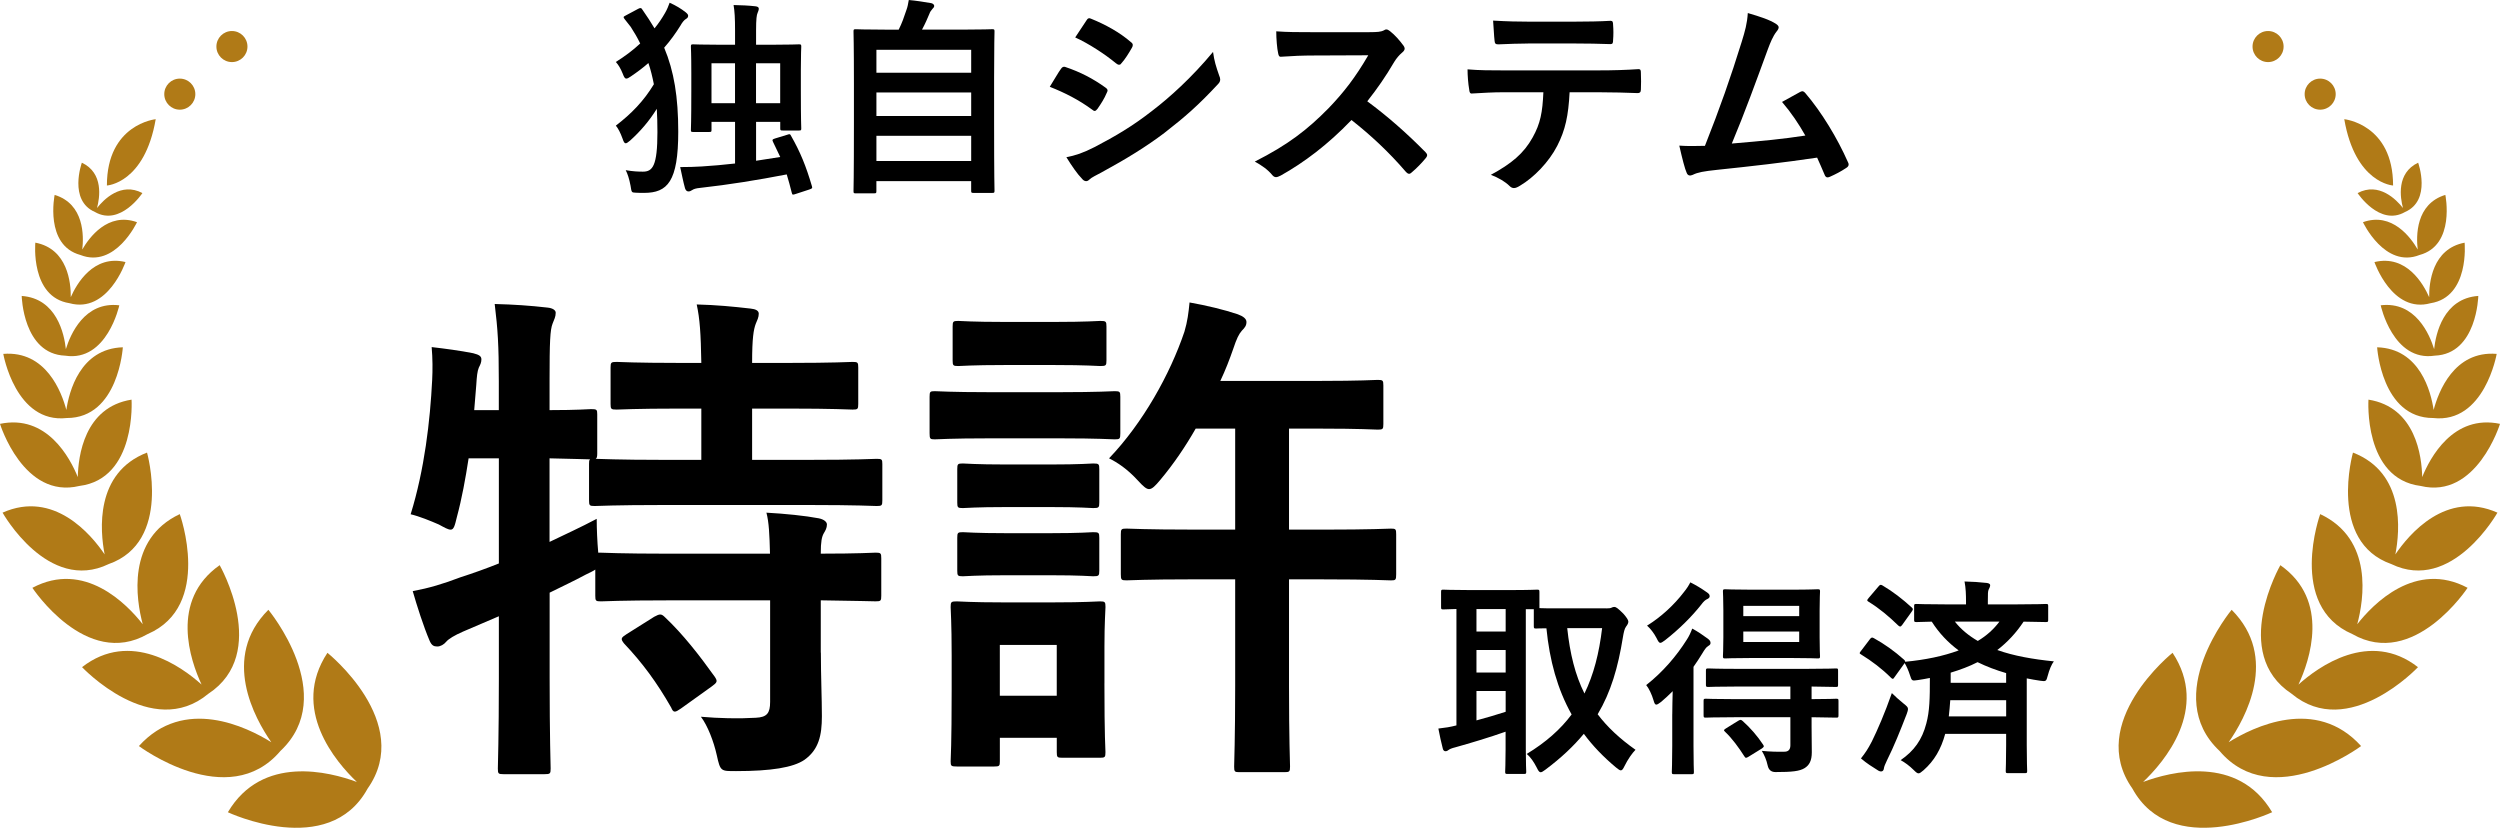 <svg width="200" height="67" viewBox="0 0 200 67" fill="none" xmlns="http://www.w3.org/2000/svg">
<path d="M51.052 0.706C51.253 0.606 51.303 0.623 51.404 0.79C51.756 1.295 52.075 1.78 52.362 2.268C52.681 1.881 52.95 1.479 53.202 1.041C53.37 0.755 53.471 0.486 53.571 0.217C54.092 0.453 54.479 0.687 54.866 0.991C55.002 1.109 55.052 1.177 55.052 1.26C55.052 1.378 54.984 1.461 54.883 1.511C54.733 1.595 54.564 1.813 54.446 2.032C54.059 2.653 53.639 3.241 53.134 3.814C53.924 5.697 54.26 7.764 54.26 10.539C54.26 14.524 53.403 15.431 51.52 15.431C51.319 15.431 51.1 15.431 50.814 15.414C50.527 15.396 50.527 15.396 50.444 14.858C50.343 14.32 50.208 13.9 50.057 13.614C50.645 13.715 51.05 13.732 51.435 13.732C52.209 13.732 52.594 13.277 52.594 10.572C52.594 9.916 52.577 9.295 52.544 8.706C51.938 9.682 51.232 10.504 50.409 11.245C50.241 11.379 50.14 11.464 50.057 11.464C49.956 11.464 49.889 11.346 49.806 11.094C49.637 10.624 49.453 10.27 49.268 10.051C50.512 9.093 51.487 8.101 52.31 6.74C52.192 6.152 52.058 5.581 51.872 5.043C51.452 5.413 50.982 5.767 50.46 6.119C50.291 6.237 50.191 6.287 50.107 6.287C49.989 6.287 49.922 6.169 49.821 5.9C49.653 5.48 49.469 5.177 49.266 4.958C49.989 4.503 50.644 4.017 51.216 3.479C50.998 3.027 50.746 2.589 50.46 2.152L49.972 1.531C49.922 1.463 49.889 1.413 49.889 1.38C49.889 1.33 49.939 1.297 50.075 1.229L51.05 0.708L51.052 0.706ZM62.988 10.777C63.189 10.709 63.207 10.709 63.29 10.878C64.029 12.172 64.484 13.299 64.954 14.895C65.004 15.063 64.972 15.081 64.735 15.164L63.659 15.516C63.408 15.6 63.39 15.6 63.34 15.416C63.205 14.895 63.089 14.425 62.938 13.953C60.6 14.407 58.297 14.777 56.029 15.029C55.659 15.062 55.491 15.129 55.39 15.197C55.255 15.28 55.189 15.315 55.071 15.315C54.938 15.315 54.852 15.214 54.802 15.063C54.651 14.525 54.533 13.887 54.415 13.366C55.036 13.366 55.642 13.349 56.147 13.316C57.004 13.266 57.897 13.181 58.804 13.08V9.751H56.921V10.39C56.921 10.541 56.904 10.558 56.735 10.558H55.458C55.29 10.558 55.272 10.541 55.272 10.39C55.272 10.272 55.305 9.819 55.305 7.313V5.817C55.305 4.321 55.272 3.816 55.272 3.733C55.272 3.565 55.29 3.547 55.458 3.547C55.576 3.547 56.132 3.58 57.678 3.58H58.804V2.454C58.804 1.411 58.771 0.908 58.686 0.403C59.325 0.42 59.845 0.435 60.435 0.503C60.586 0.521 60.704 0.571 60.704 0.689C60.704 0.807 60.654 0.908 60.604 1.041C60.536 1.192 60.486 1.496 60.486 2.436V3.58H61.695C63.241 3.58 63.797 3.547 63.915 3.547C64.083 3.547 64.101 3.565 64.101 3.733C64.101 3.816 64.068 4.321 64.068 5.548V7.245C64.068 9.699 64.101 10.171 64.101 10.272C64.101 10.423 64.083 10.44 63.915 10.44H62.62C62.434 10.44 62.419 10.423 62.419 10.272V9.751H60.486V12.861L62.419 12.559L61.848 11.365C61.763 11.197 61.78 11.147 61.999 11.079L62.99 10.777H62.988ZM56.919 8.255H58.802V5.062H56.919V8.255ZM60.482 5.061V8.254H62.415V5.061H60.482Z" fill="black"/>
<path d="M68.466 15.468C68.298 15.468 68.281 15.45 68.281 15.282C68.281 15.181 68.314 14.291 68.314 9.802V6.692C68.314 3.565 68.281 2.642 68.281 2.523C68.281 2.355 68.298 2.338 68.466 2.338C68.585 2.338 69.173 2.371 70.802 2.371H71.896C72.165 1.833 72.316 1.395 72.517 0.79C72.6 0.571 72.65 0.319 72.703 0C73.273 0.05 74.015 0.168 74.5 0.252C74.651 0.284 74.737 0.387 74.737 0.47C74.737 0.571 74.669 0.639 74.601 0.706C74.483 0.842 74.4 0.958 74.35 1.109C74.181 1.511 74.03 1.866 73.761 2.369H77.039C78.671 2.369 79.259 2.336 79.375 2.336C79.543 2.336 79.561 2.353 79.561 2.522C79.561 2.622 79.528 3.565 79.528 6.237V9.784C79.528 14.272 79.561 15.164 79.561 15.247C79.561 15.416 79.543 15.433 79.375 15.433H77.879C77.711 15.433 77.693 15.416 77.693 15.247V14.491H70.111V15.28C70.111 15.448 70.094 15.466 69.926 15.466H68.463L68.466 15.468ZM70.113 5.817H77.695V3.985H70.113V5.817ZM77.695 9.281V7.398H70.113V9.281H77.695ZM77.695 12.879V10.862H70.113V12.879H77.695Z" fill="black"/>
<path d="M84.873 5.515C84.956 5.397 85.041 5.314 85.192 5.347C86.452 5.767 87.462 6.305 88.42 6.993C88.538 7.077 88.606 7.144 88.606 7.245C88.606 7.295 88.573 7.363 88.538 7.431C88.352 7.886 88.068 8.321 87.799 8.708C87.715 8.809 87.648 8.876 87.58 8.876C87.512 8.876 87.462 8.843 87.379 8.776C86.303 7.986 85.209 7.431 83.982 6.943C84.402 6.272 84.671 5.784 84.873 5.515ZM87.595 11.752C89.192 10.912 90.572 10.121 92.201 8.843C93.546 7.818 95.344 6.204 97.043 4.153C97.144 4.892 97.279 5.312 97.531 6.036C97.581 6.154 97.616 6.254 97.616 6.355C97.616 6.49 97.565 6.606 97.43 6.742C95.866 8.424 94.808 9.347 93.161 10.626C91.698 11.735 90.134 12.694 88.135 13.786C87.733 14.005 87.328 14.188 87.16 14.357C87.059 14.457 86.974 14.492 86.891 14.492C86.773 14.492 86.655 14.425 86.554 14.291C86.202 13.939 85.747 13.283 85.31 12.576C86.016 12.441 86.605 12.257 87.595 11.752ZM86.906 1.649C87.025 1.447 87.125 1.412 87.326 1.515C88.402 1.952 89.561 2.574 90.487 3.38C90.587 3.448 90.622 3.531 90.622 3.599C90.622 3.667 90.605 3.735 90.554 3.818C90.318 4.238 89.983 4.776 89.697 5.08C89.647 5.163 89.579 5.18 89.529 5.18C89.445 5.18 89.36 5.13 89.277 5.062C88.402 4.338 87.092 3.481 86.016 2.995C86.303 2.558 86.622 2.088 86.906 1.65V1.649Z" fill="black"/>
<path d="M109.566 2.572C110.171 2.572 110.473 2.555 110.725 2.421C110.793 2.371 110.843 2.354 110.911 2.354C111.011 2.354 111.096 2.421 111.197 2.489C111.584 2.791 111.971 3.228 112.29 3.666C112.341 3.749 112.374 3.817 112.374 3.884C112.374 3.985 112.306 4.103 112.155 4.221C111.936 4.407 111.718 4.658 111.534 4.96C110.845 6.137 110.189 7.079 109.382 8.103C110.996 9.297 112.492 10.607 114.038 12.171C114.121 12.254 114.171 12.339 114.171 12.407C114.171 12.475 114.139 12.558 114.053 12.658C113.734 13.045 113.347 13.448 112.927 13.802C112.859 13.87 112.794 13.903 112.726 13.903C112.643 13.903 112.575 13.852 112.49 13.769C111.077 12.122 109.631 10.793 108.118 9.601C106.218 11.584 104.302 13.012 102.469 14.038C102.318 14.106 102.2 14.172 102.082 14.172C101.982 14.172 101.881 14.121 101.796 14.021C101.426 13.566 100.939 13.231 100.383 12.927C103.005 11.6 104.569 10.406 106.301 8.641C107.511 7.379 108.436 6.187 109.461 4.422L105.124 4.44C104.25 4.44 103.377 4.473 102.469 4.54C102.334 4.558 102.284 4.44 102.251 4.254C102.166 3.902 102.1 3.095 102.1 2.506C103.007 2.574 103.849 2.574 104.941 2.574H109.564L109.566 2.572Z" fill="black"/>
<path d="M125.569 7.38C125.469 9.263 125.233 10.39 124.578 11.667C123.907 12.979 122.696 14.206 121.62 14.844C121.434 14.962 121.267 15.046 121.114 15.046C120.996 15.046 120.878 14.995 120.762 14.877C120.426 14.541 119.855 14.204 119.266 13.987C120.913 13.097 121.906 12.273 122.612 10.995C123.234 9.886 123.402 8.979 123.47 7.38H120.277C119.437 7.38 118.612 7.431 117.755 7.481C117.604 7.498 117.554 7.38 117.536 7.162C117.453 6.691 117.403 6.053 117.403 5.548C118.343 5.631 119.286 5.631 120.261 5.631H127.808C129.12 5.631 130.094 5.598 131.086 5.53C131.255 5.53 131.272 5.631 131.272 5.867C131.29 6.086 131.29 6.943 131.272 7.162C131.272 7.38 131.172 7.448 131.021 7.448C130.146 7.415 128.987 7.38 127.828 7.38H125.575H125.569ZM122.241 3.481C121.467 3.481 120.795 3.514 119.853 3.549C119.634 3.549 119.584 3.466 119.566 3.262C119.516 2.86 119.499 2.254 119.448 1.648C120.625 1.716 121.482 1.732 122.239 1.732H126.005C126.945 1.732 128.006 1.714 128.846 1.664C129.014 1.664 129.047 1.765 129.047 1.983C129.08 2.386 129.08 2.808 129.047 3.21C129.047 3.446 129.014 3.529 128.828 3.529C127.92 3.497 126.928 3.479 126.005 3.479H122.239L122.241 3.481Z" fill="black"/>
<path d="M142.092 1.918C142.21 2.001 142.293 2.086 142.293 2.187C142.293 2.27 142.243 2.388 142.125 2.523C141.823 2.91 141.62 3.431 141.436 3.919C140.493 6.49 139.603 8.962 138.545 11.483C141.134 11.264 142.545 11.131 144.427 10.845C143.907 9.92 143.284 8.995 142.562 8.155C143.067 7.886 143.553 7.599 144.025 7.348C144.211 7.247 144.311 7.315 144.427 7.448C145.739 8.979 146.999 11.079 147.824 12.946C147.874 13.029 147.891 13.097 147.891 13.165C147.891 13.265 147.824 13.366 147.673 13.451C147.27 13.72 146.848 13.939 146.396 14.14C146.328 14.173 146.26 14.191 146.194 14.191C146.094 14.191 146.008 14.107 145.958 13.954C145.757 13.484 145.571 13.047 145.37 12.61C142.68 13.012 140.126 13.298 137.385 13.585C136.277 13.703 135.822 13.786 135.419 13.987C135.201 14.088 135.017 14.055 134.932 13.819C134.796 13.533 134.579 12.693 134.343 11.65C135.015 11.7 135.721 11.682 136.395 11.667C137.589 8.658 138.461 6.169 139.336 3.346C139.605 2.471 139.773 1.883 139.824 1.043C140.849 1.345 141.571 1.581 142.094 1.918H142.092Z" fill="black"/>
<path d="M65.67 52.212C65.67 54.099 65.751 55.864 65.751 57.3C65.751 58.817 65.506 59.966 64.356 60.787C63.454 61.402 61.69 61.688 58.901 61.688C57.67 61.688 57.63 61.729 57.343 60.417C57.097 59.31 56.606 58.039 56.072 57.34C57.508 57.464 59.065 57.505 60.461 57.421C61.362 57.381 61.61 57.052 61.61 56.15V48.028H53.529C49.631 48.028 48.319 48.109 48.074 48.109C47.663 48.109 47.623 48.069 47.623 47.658V45.567C47.458 45.69 47.172 45.812 46.843 45.977C45.941 46.468 44.956 46.921 43.971 47.413V54.263C43.971 58.941 44.052 61.278 44.052 61.483C44.052 61.894 44.012 61.934 43.561 61.934H40.279C39.868 61.934 39.828 61.894 39.828 61.483C39.828 61.238 39.909 58.941 39.909 54.304V49.3L37.037 50.53C36.381 50.817 35.888 51.105 35.685 51.351C35.52 51.556 35.234 51.72 34.988 51.72C34.702 51.72 34.537 51.639 34.373 51.27C33.881 50.12 33.347 48.438 33.018 47.291C34.33 47.045 35.439 46.716 36.832 46.184C37.858 45.855 38.883 45.487 39.909 45.077V36.669H37.488C37.242 38.269 36.954 39.867 36.544 41.387C36.379 42.083 36.298 42.372 36.052 42.372C35.847 42.372 35.561 42.207 35.108 41.961C34.452 41.675 33.55 41.305 32.852 41.141C33.959 37.572 34.409 33.675 34.574 30.393C34.614 29.613 34.614 28.671 34.533 27.767C35.599 27.891 36.83 28.053 37.856 28.258C38.347 28.382 38.512 28.504 38.512 28.75C38.512 28.996 38.431 29.16 38.307 29.406C38.183 29.692 38.142 30.145 38.102 30.801L37.937 32.812H39.905V30.515C39.905 27.602 39.824 26.372 39.576 24.32C41.134 24.361 42.365 24.444 43.801 24.607C44.211 24.647 44.457 24.812 44.457 25.017C44.457 25.346 44.335 25.551 44.211 25.878C44.006 26.37 43.965 27.395 43.965 30.432V32.81C46.222 32.81 47.083 32.729 47.288 32.729C47.739 32.729 47.779 32.769 47.779 33.139V36.297C47.779 36.543 47.739 36.667 47.658 36.707C47.986 36.707 49.38 36.789 53.113 36.789H56.106V32.686H54.425C50.773 32.686 49.585 32.767 49.337 32.767C48.886 32.767 48.846 32.727 48.846 32.316V29.404C48.846 28.994 48.886 28.953 49.337 28.953C49.583 28.953 50.773 29.034 54.425 29.034H56.106C56.066 26.656 55.985 25.507 55.737 24.357C57.337 24.398 58.609 24.522 60.045 24.686C60.455 24.727 60.701 24.851 60.701 25.096C60.701 25.383 60.577 25.63 60.455 25.917C60.29 26.368 60.169 27.024 60.169 29.034H63.04C66.733 29.034 67.963 28.953 68.209 28.953C68.619 28.953 68.66 28.994 68.66 29.404V32.316C68.66 32.727 68.619 32.767 68.209 32.767C67.963 32.767 66.733 32.686 63.04 32.686H60.169V36.789H64.681C68.579 36.789 69.931 36.707 70.136 36.707C70.547 36.707 70.587 36.748 70.587 37.118V40.03C70.587 40.44 70.547 40.481 70.136 40.481C69.931 40.481 68.579 40.4 64.681 40.4H53.113C49.175 40.4 47.822 40.481 47.574 40.481C47.164 40.481 47.123 40.44 47.123 40.03V37.118C47.123 36.913 47.123 36.831 47.205 36.748C46.918 36.748 46.055 36.707 43.963 36.667V43.353C45.153 42.778 46.425 42.203 47.737 41.507C47.737 42.286 47.778 43.312 47.859 44.214H48.064C48.31 44.214 49.622 44.295 53.519 44.295H61.6C61.56 42.778 61.519 41.793 61.314 41.013C62.791 41.094 64.432 41.259 65.498 41.464C65.908 41.545 66.154 41.75 66.154 41.956C66.154 42.242 66.032 42.447 65.908 42.652C65.744 42.939 65.662 43.308 65.662 44.293C68.699 44.293 69.846 44.212 70.051 44.212C70.462 44.212 70.502 44.253 70.502 44.663V47.657C70.502 48.067 70.462 48.107 70.051 48.107C69.846 48.107 68.697 48.067 65.662 48.026V52.21L65.67 52.212ZM52.339 49.34C52.79 49.094 52.913 49.094 53.2 49.381C54.636 50.735 55.948 52.417 57.179 54.139C57.424 54.509 57.384 54.59 56.933 54.919L54.471 56.684C54.225 56.849 54.102 56.93 53.98 56.93C53.858 56.93 53.775 56.806 53.693 56.601C52.544 54.59 51.396 53.032 49.92 51.473C49.633 51.103 49.674 51.022 50.125 50.733L52.341 49.338L52.339 49.34Z" fill="black"/>
<path d="M84.786 31.375C87.903 31.375 88.929 31.294 89.175 31.294C89.585 31.294 89.626 31.334 89.626 31.744V34.657C89.626 35.108 89.585 35.148 89.175 35.148C88.929 35.148 87.903 35.067 84.786 35.067H79.166C76.048 35.067 75.023 35.148 74.777 35.148C74.407 35.148 74.367 35.108 74.367 34.657V31.744C74.367 31.334 74.407 31.294 74.777 31.294C75.023 31.294 76.048 31.375 79.166 31.375H84.786ZM88.354 54.674C88.354 59.023 88.437 59.924 88.437 60.17C88.437 60.58 88.397 60.621 87.986 60.621H84.993C84.582 60.621 84.542 60.58 84.542 60.17V59.023H79.988V60.909C79.988 61.279 79.948 61.32 79.537 61.32H76.544C76.093 61.32 76.052 61.279 76.052 60.909C76.052 60.623 76.133 59.719 76.133 55.166V52.418C76.133 49.834 76.052 48.849 76.052 48.561C76.052 48.151 76.093 48.11 76.544 48.11C76.79 48.11 77.651 48.191 80.277 48.191H84.215C86.882 48.191 87.702 48.11 87.988 48.11C88.399 48.11 88.439 48.151 88.439 48.561C88.439 48.807 88.356 49.792 88.356 51.719V54.672L88.354 54.674ZM84.333 25.755C86.959 25.755 87.779 25.674 88.025 25.674C88.476 25.674 88.517 25.714 88.517 26.125V28.832C88.517 29.242 88.476 29.283 88.025 29.283C87.779 29.283 86.959 29.202 84.333 29.202H80.395C77.728 29.202 76.908 29.283 76.662 29.283C76.252 29.283 76.211 29.242 76.211 28.832V26.125C76.211 25.714 76.252 25.674 76.662 25.674C76.908 25.674 77.728 25.755 80.395 25.755H84.333ZM84.006 37.159C86.508 37.159 87.207 37.078 87.452 37.078C87.903 37.078 87.944 37.118 87.944 37.529V40.195C87.944 40.606 87.903 40.646 87.452 40.646C87.207 40.646 86.508 40.565 84.006 40.565H80.519C78.016 40.565 77.277 40.646 77.031 40.646C76.621 40.646 76.581 40.606 76.581 40.195V37.529C76.581 37.118 76.621 37.078 77.031 37.078C77.277 37.078 78.016 37.159 80.519 37.159H84.006ZM84.006 42.655C86.508 42.655 87.207 42.574 87.452 42.574C87.903 42.574 87.944 42.614 87.944 43.025V45.651C87.944 46.061 87.903 46.102 87.452 46.102C87.207 46.102 86.508 46.02 84.006 46.02H80.519C78.016 46.02 77.277 46.102 77.031 46.102C76.621 46.102 76.581 46.061 76.581 45.651V43.025C76.581 42.614 76.621 42.574 77.031 42.574C77.277 42.574 78.016 42.655 80.519 42.655H84.006ZM79.986 51.597V55.659H84.54V51.597H79.986ZM95.491 46.347C91.677 46.347 90.363 46.428 90.117 46.428C89.707 46.428 89.666 46.388 89.666 45.937V42.738C89.666 42.328 89.707 42.287 90.117 42.287C90.363 42.287 91.675 42.368 95.491 42.368H98.814V34.287H95.656C94.835 35.723 93.891 37.118 92.824 38.39C92.414 38.881 92.168 39.129 91.923 39.129C91.717 39.129 91.472 38.924 91.061 38.473C90.16 37.488 89.38 36.996 88.724 36.667C91.431 33.836 93.604 29.941 94.754 26.535C94.999 25.714 95.083 25.018 95.164 24.197C96.559 24.443 97.912 24.772 99.021 25.142C99.472 25.306 99.717 25.511 99.717 25.757C99.717 26.043 99.594 26.208 99.348 26.454C99.102 26.74 98.938 27.069 98.651 27.93C98.365 28.751 98.036 29.612 97.626 30.473H105.583C108.865 30.473 109.972 30.392 110.218 30.392C110.628 30.392 110.669 30.432 110.669 30.843V33.92C110.669 34.33 110.628 34.37 110.218 34.37C109.972 34.37 108.863 34.289 105.583 34.289H103.121V42.37H105.869C109.726 42.37 111.038 42.289 111.284 42.289C111.654 42.289 111.694 42.33 111.694 42.74V45.939C111.694 46.39 111.654 46.431 111.284 46.431C111.038 46.431 109.726 46.349 105.869 46.349H103.121V54.881C103.121 59.025 103.203 61.117 103.203 61.322C103.203 61.732 103.162 61.773 102.752 61.773H99.143C98.773 61.773 98.732 61.732 98.732 61.322C98.732 61.076 98.814 59.025 98.814 54.881V46.349H95.491V46.347Z" fill="black"/>
<path d="M128.505 48.672C128.724 48.672 128.842 48.654 128.908 48.621C128.991 48.571 129.076 48.554 129.159 48.554C129.277 48.554 129.446 48.672 129.866 49.092C130.117 49.378 130.268 49.597 130.268 49.73C130.268 49.864 130.185 49.999 130.082 50.133C129.964 50.284 129.897 50.587 129.831 50.99C129.444 53.394 128.873 55.36 127.814 57.142C128.588 58.167 129.579 59.093 130.841 59.983C130.572 60.252 130.22 60.757 129.966 61.277C129.848 61.513 129.781 61.63 129.664 61.63C129.581 61.63 129.463 61.546 129.277 61.394C128.269 60.554 127.412 59.661 126.706 58.704C125.899 59.679 124.89 60.637 123.629 61.577C123.443 61.713 123.342 61.779 123.259 61.779C123.124 61.779 123.058 61.645 122.922 61.376C122.704 60.956 122.452 60.569 122.133 60.318C123.661 59.392 124.84 58.351 125.73 57.157C124.587 55.123 123.965 52.821 123.714 50.264C123.193 50.264 122.957 50.282 122.889 50.282C122.721 50.282 122.704 50.264 122.704 50.08V48.736H122.065V59.948C122.065 61.092 122.098 61.63 122.098 61.73C122.098 61.898 122.08 61.916 121.912 61.916H120.6C120.432 61.916 120.414 61.898 120.414 61.73C120.414 61.612 120.447 61.092 120.447 59.948V58.535C119.22 58.973 117.539 59.476 116.447 59.779C116.11 59.863 115.977 59.931 115.909 59.981C115.826 60.048 115.741 60.099 115.64 60.099C115.54 60.099 115.454 60.031 115.422 59.88C115.303 59.425 115.17 58.822 115.069 58.284C115.658 58.216 115.994 58.166 116.515 58.032V48.72C115.843 48.737 115.54 48.753 115.472 48.753C115.303 48.753 115.286 48.736 115.286 48.567V47.373C115.286 47.187 115.303 47.172 115.472 47.172C115.572 47.172 116.078 47.205 117.539 47.205H120.885C122.363 47.205 122.868 47.172 122.969 47.172C123.137 47.172 123.154 47.189 123.154 47.373V48.65C123.423 48.668 123.929 48.668 124.869 48.668H128.499L128.505 48.672ZM120.453 50.522V48.724H118.117V50.522H120.453ZM120.453 53.8V52.002H118.117V53.8H120.453ZM120.453 55.278H118.117V57.632C118.891 57.43 119.714 57.177 120.453 56.943V55.278ZM125.378 50.253C125.597 52.304 126.017 54.001 126.756 55.481C127.495 53.968 127.932 52.254 128.169 50.253H125.378Z" fill="black"/>
<path d="M133.782 57.142C133.782 56.622 133.8 55.915 133.815 55.294C133.513 55.596 133.21 55.883 132.89 56.151C132.705 56.287 132.588 56.37 132.503 56.37C132.403 56.37 132.352 56.27 132.285 56.033C132.151 55.563 131.898 55.041 131.696 54.807C133.024 53.764 134.117 52.486 134.942 51.176C135.11 50.925 135.261 50.605 135.379 50.286C135.816 50.522 136.236 50.807 136.623 51.093C136.774 51.211 136.842 51.294 136.842 51.43C136.842 51.548 136.792 51.598 136.656 51.681C136.505 51.764 136.354 51.983 136.186 52.27C135.967 52.622 135.733 52.993 135.48 53.346V59.666C135.48 61.028 135.512 61.667 135.512 61.75C135.512 61.918 135.495 61.936 135.327 61.936H133.931C133.763 61.936 133.746 61.918 133.746 61.75C133.746 61.649 133.779 61.026 133.779 59.666V57.144L133.782 57.142ZM136.538 47.376C136.689 47.476 136.774 47.561 136.774 47.695C136.774 47.795 136.706 47.863 136.606 47.913C136.437 47.981 136.287 48.115 136.101 48.368C135.344 49.326 134.336 50.334 133.192 51.227C133.006 51.362 132.906 51.428 132.823 51.428C132.722 51.428 132.654 51.31 132.521 51.041C132.319 50.654 132.033 50.284 131.764 50.05C132.89 49.361 133.949 48.368 134.705 47.377C134.942 47.091 135.108 46.822 135.226 46.588C135.696 46.824 136.116 47.076 136.538 47.377V47.376ZM138.775 57.378C137.128 57.378 136.573 57.411 136.472 57.411C136.304 57.411 136.287 57.394 136.287 57.21V56.084C136.287 55.915 136.304 55.898 136.472 55.898C136.573 55.898 137.128 55.931 138.775 55.931H143.23V54.923H138.961C137.33 54.923 136.776 54.956 136.675 54.956C136.49 54.956 136.474 54.938 136.474 54.77V53.661C136.474 53.493 136.492 53.475 136.675 53.475C136.776 53.475 137.332 53.508 138.961 53.508H144.575C146.206 53.508 146.777 53.475 146.878 53.475C147.029 53.475 147.046 53.493 147.046 53.661V54.77C147.046 54.938 147.029 54.956 146.878 54.956C146.777 54.956 146.257 54.938 144.927 54.923V55.931C146.289 55.931 146.81 55.898 146.893 55.898C147.062 55.898 147.079 55.915 147.079 56.084V57.21C147.079 57.396 147.062 57.411 146.893 57.411C146.81 57.411 146.287 57.394 144.927 57.378V58.153C144.927 58.977 144.944 59.515 144.944 60.186C144.944 60.858 144.743 61.212 144.374 61.446C143.971 61.698 143.365 61.765 142.036 61.765C141.699 61.765 141.492 61.592 141.415 61.245C141.314 60.775 141.146 60.405 140.944 60.068C141.55 60.136 142.307 60.151 142.76 60.136C143.029 60.136 143.23 60.001 143.23 59.631V57.378H138.775ZM143.348 47.174C144.811 47.174 145.299 47.141 145.417 47.141C145.585 47.141 145.602 47.159 145.602 47.327C145.602 47.428 145.57 47.865 145.57 48.823V50.992C145.57 51.968 145.602 52.388 145.602 52.488C145.602 52.657 145.585 52.674 145.417 52.674C145.299 52.674 144.811 52.641 143.348 52.641H140.087C138.624 52.641 138.121 52.674 138.02 52.674C137.852 52.674 137.835 52.657 137.835 52.488C137.835 52.388 137.868 51.968 137.868 50.992V48.823C137.868 47.865 137.835 47.445 137.835 47.327C137.835 47.159 137.852 47.141 138.02 47.141C138.121 47.141 138.626 47.174 140.087 47.174H143.348ZM139.06 57.663C139.228 57.562 139.278 57.562 139.412 57.68C140.018 58.218 140.588 58.874 141.043 59.563C141.144 59.714 141.126 59.749 140.943 59.883L139.884 60.538C139.783 60.606 139.716 60.622 139.683 60.622C139.632 60.622 139.6 60.589 139.547 60.504C139.11 59.815 138.556 59.058 138.017 58.553C137.866 58.419 137.899 58.385 138.084 58.267L139.06 57.661V57.663ZM139.464 49.291H143.936V48.467H139.464V49.291ZM143.936 50.52H139.464V51.36H143.936V50.52Z" fill="black"/>
<path d="M149.583 51.143C149.718 50.974 149.769 50.974 149.92 51.059C150.744 51.514 151.551 52.085 152.323 52.774C152.391 52.842 152.424 52.875 152.406 52.942C154.02 52.791 155.466 52.488 156.693 52.035C155.853 51.414 155.129 50.657 154.541 49.732C153.751 49.749 153.397 49.765 153.331 49.765C153.146 49.765 153.13 49.747 153.13 49.579V48.486C153.13 48.335 153.147 48.317 153.331 48.317C153.432 48.317 154.005 48.35 155.634 48.35H157.281V48.132C157.281 47.561 157.264 47.056 157.163 46.518C157.784 46.535 158.357 46.568 158.945 46.636C159.114 46.653 159.214 46.736 159.214 46.804C159.214 46.955 159.146 47.04 159.096 47.156C159.028 47.307 159.028 47.475 159.028 48.081V48.35H161.349C162.996 48.35 163.568 48.317 163.669 48.317C163.837 48.317 163.855 48.335 163.855 48.486V49.579C163.855 49.747 163.837 49.765 163.669 49.765C163.568 49.765 163.098 49.747 161.887 49.732C161.298 50.622 160.609 51.363 159.785 52.002C161.097 52.472 162.643 52.741 164.308 52.909C164.122 53.145 163.938 53.598 163.82 54.053C163.702 54.523 163.669 54.523 163.199 54.456C162.829 54.405 162.492 54.338 162.14 54.27V59.599C162.14 60.927 162.173 61.566 162.173 61.666C162.173 61.834 162.156 61.852 161.972 61.852H160.644C160.476 61.852 160.459 61.834 160.459 61.666C160.459 61.566 160.491 60.927 160.491 59.599V58.709H155.617C155.28 59.936 154.742 60.861 153.885 61.618C153.683 61.786 153.583 61.869 153.482 61.869C153.382 61.869 153.281 61.786 153.095 61.6C152.758 61.264 152.389 60.995 152.052 60.811C153.128 60.072 153.767 59.179 154.103 57.885C154.372 56.894 154.39 55.868 154.39 54.237C154.071 54.305 153.751 54.355 153.432 54.405C152.962 54.473 152.944 54.489 152.793 54.003C152.675 53.633 152.524 53.297 152.373 53.045L151.549 54.189C151.499 54.272 151.466 54.307 151.415 54.307C151.383 54.307 151.332 54.274 151.265 54.206C150.558 53.5 149.734 52.879 148.911 52.373C148.828 52.323 148.776 52.29 148.776 52.255C148.776 52.205 148.826 52.137 148.894 52.054L149.583 51.147V51.143ZM149.734 59.346C150.204 58.388 150.777 57.076 151.348 55.447C151.599 55.698 151.953 56.017 152.288 56.286C152.54 56.488 152.64 56.573 152.64 56.724C152.64 56.807 152.608 56.925 152.54 57.111C152.035 58.423 151.514 59.715 150.959 60.826C150.823 61.113 150.723 61.331 150.707 61.498C150.69 61.633 150.607 61.716 150.489 61.716C150.405 61.716 150.303 61.684 150.187 61.598C149.784 61.347 149.347 61.078 148.875 60.673C149.227 60.236 149.445 59.899 149.732 59.346H149.734ZM150.272 46.924C150.407 46.756 150.458 46.756 150.608 46.841C151.433 47.328 152.19 47.917 152.929 48.588C152.996 48.639 153.029 48.689 153.029 48.739C153.029 48.789 152.996 48.84 152.929 48.94L152.172 49.999C152.037 50.167 152.004 50.15 151.87 50.049C151.131 49.325 150.307 48.637 149.5 48.149C149.416 48.099 149.382 48.066 149.382 48.031C149.382 47.981 149.414 47.93 149.5 47.83L150.274 46.922L150.272 46.924ZM160.493 57.312V56.017H156.021C155.988 56.47 155.953 56.892 155.903 57.312H160.491H160.493ZM156.054 54.622H160.491V53.848C159.684 53.612 158.928 53.327 158.206 52.973C157.55 53.31 156.828 53.579 156.054 53.813V54.62V54.622ZM156.391 49.73C156.878 50.351 157.5 50.856 158.223 51.276C158.93 50.856 159.501 50.334 159.955 49.73H156.391Z" fill="black"/>
<path d="M178.293 59.38C179.619 57.48 182.34 52.596 178.531 48.783C178.531 48.783 172.834 55.634 177.564 60.075C181.759 65.025 188.888 59.684 188.888 59.684C185.275 55.686 180.257 58.155 178.291 59.38" fill="#B07A17"/>
<path d="M171.448 62.558C173.128 60.96 176.772 56.722 173.805 52.223C173.805 52.223 166.85 57.792 170.595 63.091C173.713 68.782 181.771 64.977 181.771 64.977C179.03 60.337 173.622 61.749 171.45 62.556" fill="#B07A17"/>
<path d="M183.878 54.763C184.768 52.849 186.444 48.038 182.429 45.215C182.429 45.215 178.39 52.257 183.332 55.502C187.874 59.287 193.438 53.373 193.438 53.373C189.567 50.353 185.451 53.354 183.88 54.763" fill="#B07A17"/>
<path d="M188.581 49.936C189.105 47.974 189.893 43.136 185.616 41.129C185.616 41.129 182.961 48.475 188.186 50.725C193.118 53.556 197.407 47.025 197.407 47.025C193.238 44.807 189.834 48.337 188.582 49.936" fill="#B07A17"/>
<path d="M191.629 44.352C191.996 42.46 192.42 37.821 188.238 36.207C188.238 36.207 186.21 43.34 191.307 45.126C196.17 47.479 199.795 41.012 199.795 41.012C195.696 39.187 192.708 42.756 191.629 44.352Z" fill="#B07A17"/>
<path d="M193.776 38.169C193.744 36.52 193.264 32.571 189.477 31.971C189.477 31.971 189.064 38.299 193.645 38.875C198.133 39.969 200 33.908 200 33.908C196.248 33.12 194.392 36.64 193.775 38.169" fill="#B07A17"/>
<path d="M194.692 32.801C194.475 31.342 193.602 27.888 190.171 27.783C190.171 27.783 190.519 33.449 194.655 33.442C198.763 33.904 199.735 28.311 199.735 28.311C196.313 28.033 195.065 31.373 194.69 32.801" fill="#B07A17"/>
<path d="M194.73 27.931C194.376 26.776 193.246 24.086 190.456 24.423C190.456 24.423 191.435 28.966 194.781 28.452C198.163 28.322 198.264 23.674 198.264 23.674C195.46 23.871 194.86 26.726 194.73 27.927" fill="#B07A17"/>
<path d="M194.334 23.774C193.875 22.731 192.528 20.345 189.956 20.966C189.956 20.966 191.369 25.104 194.438 24.258C197.585 23.766 197.169 19.414 197.169 19.414C194.572 19.906 194.32 22.638 194.334 23.776" fill="#B07A17"/>
<path d="M193.415 19.957C192.882 19.031 191.377 16.935 189.037 17.775C189.037 17.775 190.779 21.5 193.564 20.399C196.457 19.621 195.627 15.592 195.627 15.592C193.246 16.316 193.291 18.895 193.417 19.957" fill="#B07A17"/>
<path d="M192.236 16.638C191.719 15.982 190.32 14.533 188.608 15.446C188.608 15.446 190.372 18.128 192.4 16.961C194.547 16.035 193.451 13.016 193.451 13.016C191.694 13.844 192.019 15.831 192.238 16.638" fill="#B07A17"/>
<path d="M191.447 14.841C191.447 14.841 188.426 14.677 187.541 9.535C187.541 9.535 191.448 9.928 191.447 14.841Z" fill="#B07A17"/>
<path d="M181.446 4.967C182.132 4.967 182.688 4.411 182.688 3.725C182.688 3.039 182.132 2.482 181.446 2.482C180.759 2.482 180.203 3.039 180.203 3.725C180.203 4.411 180.759 4.967 181.446 4.967Z" fill="#B07A17"/>
<path d="M185.614 8.774C186.3 8.774 186.856 8.217 186.856 7.531C186.856 6.845 186.3 6.289 185.614 6.289C184.928 6.289 184.372 6.845 184.372 7.531C184.372 8.217 184.928 8.774 185.614 8.774Z" fill="#B07A17"/>
<path d="M21.709 59.38C19.743 58.155 14.725 55.686 11.112 59.684C11.112 59.684 18.241 65.025 22.436 60.075C27.166 55.634 21.469 48.783 21.469 48.783C17.66 52.596 20.381 57.48 21.707 59.38" fill="#B07A17"/>
<path d="M28.55 62.558C26.378 61.752 20.97 60.339 18.23 64.979C18.23 64.979 26.288 68.782 29.405 63.093C33.15 57.792 26.195 52.225 26.195 52.225C23.228 56.724 26.872 60.962 28.552 62.56" fill="#B07A17"/>
<path d="M16.122 54.761C14.55 53.352 10.434 50.351 6.564 53.372C6.564 53.372 12.128 59.285 16.669 55.5C21.612 52.255 17.573 45.213 17.573 45.213C13.558 48.036 15.232 52.847 16.124 54.761" fill="#B07A17"/>
<path d="M11.416 49.936C10.165 48.339 6.761 44.807 2.591 47.025C2.591 47.025 6.88 53.554 11.812 50.725C17.037 48.475 14.382 41.129 14.382 41.129C10.105 43.138 10.893 47.974 11.418 49.936" fill="#B07A17"/>
<path d="M8.371 44.352C7.292 42.756 4.304 39.187 0.205 41.012C0.205 41.012 3.83 47.481 8.693 45.126C13.79 43.34 11.762 36.207 11.762 36.207C7.578 37.821 8.002 42.46 8.371 44.352Z" fill="#B07A17"/>
<path d="M6.225 38.169C5.606 36.64 3.752 33.12 0 33.908C0 33.908 1.869 39.967 6.355 38.875C10.936 38.301 10.524 31.971 10.524 31.971C6.734 32.571 6.256 36.52 6.224 38.169" fill="#B07A17"/>
<path d="M5.308 32.801C4.933 31.373 3.685 28.035 0.263 28.311C0.263 28.311 1.237 33.904 5.343 33.442C9.48 33.449 9.827 27.783 9.827 27.783C6.396 27.888 5.523 31.342 5.306 32.801" fill="#B07A17"/>
<path d="M5.269 27.929C5.14 26.727 4.54 23.873 1.736 23.676C1.736 23.676 1.836 28.324 5.219 28.454C8.565 28.968 9.544 24.425 9.544 24.425C6.752 24.088 5.622 26.778 5.269 27.933" fill="#B07A17"/>
<path d="M5.662 23.774C5.676 22.638 5.426 19.906 2.827 19.412C2.827 19.412 2.413 23.765 5.558 24.256C8.627 25.102 10.04 20.964 10.04 20.964C7.47 20.343 6.121 22.731 5.662 23.772" fill="#B07A17"/>
<path d="M6.582 19.957C6.707 18.895 6.752 16.316 4.372 15.592C4.372 15.592 3.543 19.621 6.435 20.399C9.219 21.5 10.961 17.775 10.961 17.775C8.623 16.935 7.118 19.031 6.584 19.957" fill="#B07A17"/>
<path d="M7.762 16.638C7.979 15.831 8.306 13.844 6.549 13.016C6.549 13.016 5.453 16.035 7.599 16.961C9.625 18.126 11.392 15.446 11.392 15.446C9.68 14.533 8.28 15.982 7.764 16.638" fill="#B07A17"/>
<path d="M8.552 14.841C8.55 9.928 12.457 9.535 12.457 9.535C11.572 14.677 8.552 14.841 8.552 14.841Z" fill="#B07A17"/>
<path d="M18.554 4.967C19.241 4.967 19.797 4.411 19.797 3.725C19.797 3.039 19.241 2.482 18.554 2.482C17.868 2.482 17.312 3.039 17.312 3.725C17.312 4.411 17.868 4.967 18.554 4.967Z" fill="#B07A17"/>
<path d="M14.384 8.774C15.07 8.774 15.627 8.217 15.627 7.531C15.627 6.845 15.07 6.289 14.384 6.289C13.698 6.289 13.142 6.845 13.142 7.531C13.142 8.217 13.698 8.774 14.384 8.774Z" fill="#B07A17"/>
</svg>
